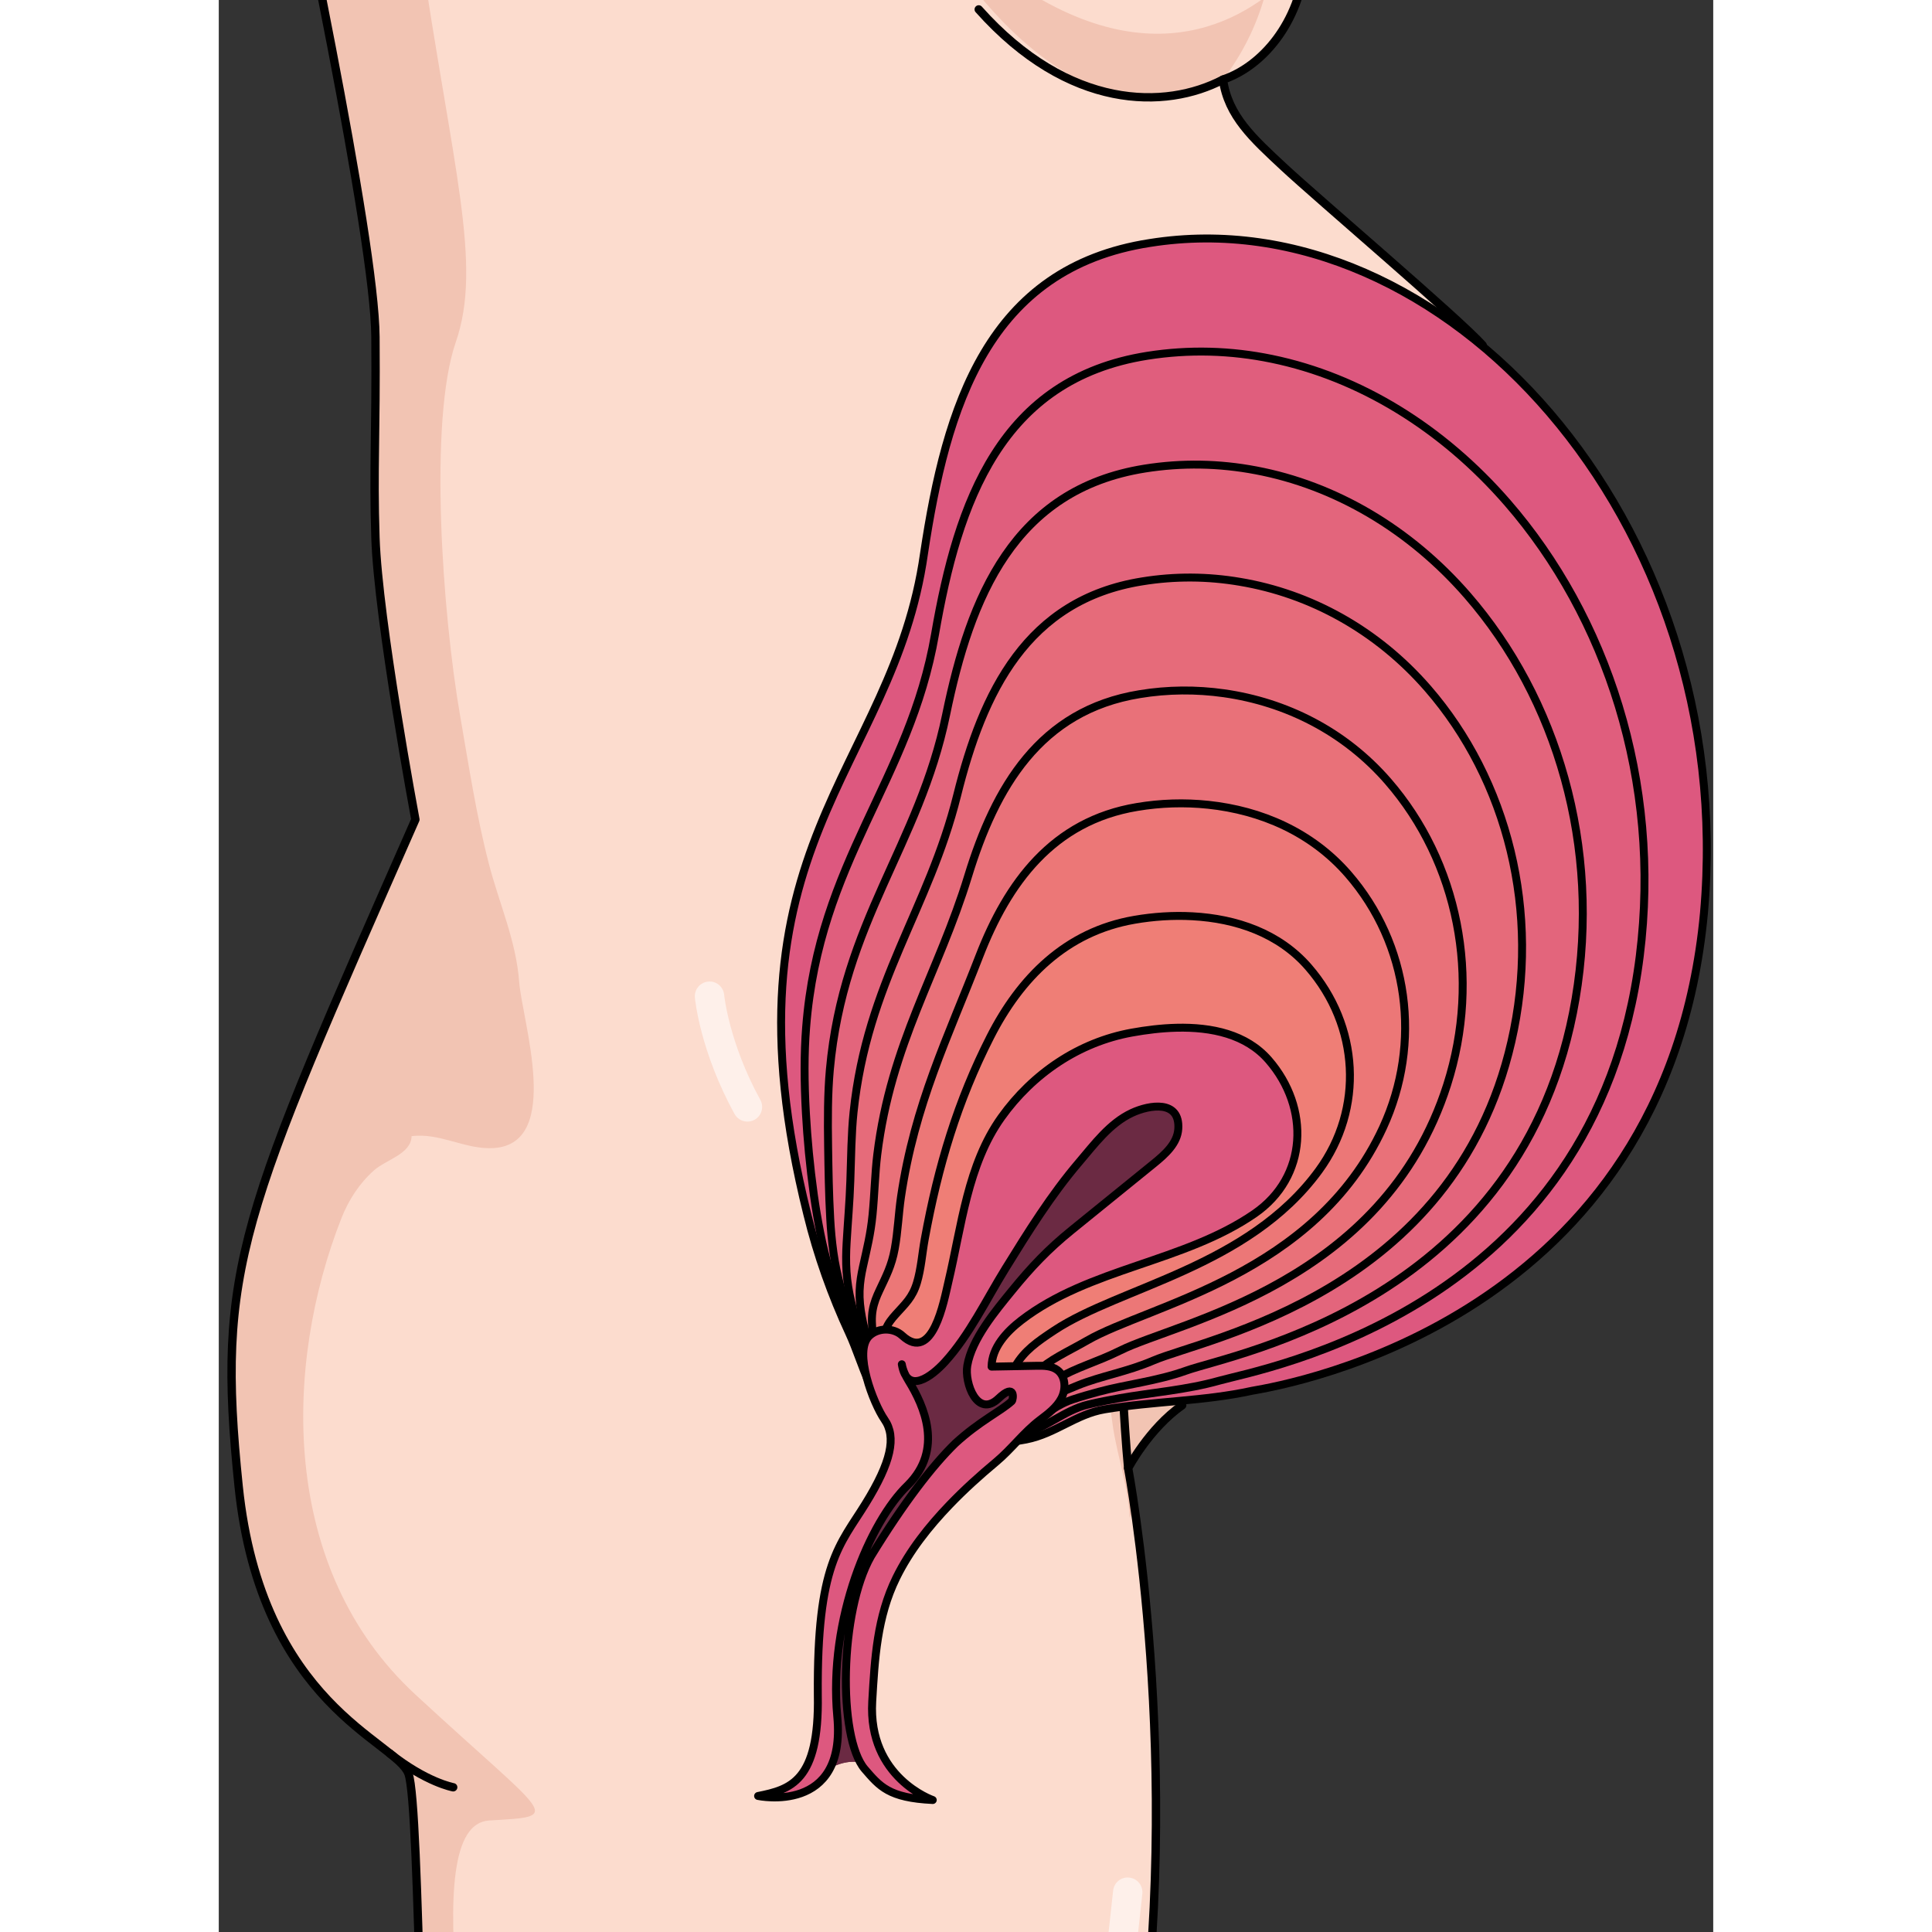 <?xml version="1.0" encoding="utf-8"?>
<!-- Created by: Science Figures, www.sciencefigures.org, Generator: Science Figures Editor -->
<svg version="1.1" id="Layer_1" xmlns="http://www.w3.org/2000/svg" xmlns:xlink="http://www.w3.org/1999/xlink" 
	 width="800px" height="800px" viewBox="0 0 178.94 231.33" enable-background="new 0 0 178.94 231.33" xml:space="preserve">
<rect x="0" y="0" width="178.94" height="231.33" fill="#333333" stroke="none"/>
<g>
	<defs>
		<rect id="SVGID_1_" x="0" y="0" width="178.94" height="231.33"/>
	</defs>
	<clipPath id="SVGID_2_">
		<use xlink:href="#SVGID_1_"  overflow="visible"/>
	</clipPath>
	<g clip-path="url(#SVGID_2_)">
		<path fill-rule="evenodd" clip-rule="evenodd" fill="#FCDCCE" d="M127.497,19.982c-3.647-3.401-6.645-6.084-7.258-10.454
			c9.272-3.107,18.183-20.649-3.322-41.938c-12.937-12.806-31.524-45.621-35.926-52.109c-4.4-6.487-4.867-9.5-8.806-13.903
			c-3.939-4.401-6.488-8.108-4.17-18.303c2.315-10.195,4.4-18.074,11.356-20.159c6.948-2.085,22.01-0.465,25.485-7.413
			c3.478-6.953,0.233-10.661,0.233-10.661s5.099-1.855,3.01-7.877c0,0,2.783-3.014,1.395-5.099c-1.395-2.085-1.855-4.634,0-4.863
			c1.852-0.233,7.645-1.162,6.717-5.099c-0.924-3.941-2.316-3.941-6.49-7.88c-4.17-3.938-7.877-9.499-7.413-11.355
			c0.464-1.852,7.413-20.39-5.792-32.436c0,0,3.023,30.352-32.783,39.854c0,0-1.044,3.012-5.682,4.17c0,0-2.55-14.83-9.73-13.902
			c-7.183,0.928-12.744,9.27-8.111,23.635c4.635,14.363,10.661,32.206,9.039,43.793c-1.624,11.586-12.051,23.402-28.732,31.279
			C3.834-92.859-1.756-67.113,5.455-33.542C9.282-15.72,18.675,28.501,18.76,40.351c0.09,11.847-0.272,15.662,0,24.049
			c0.324,9.862,4.782,33.732,4.782,33.732C2.621,145.651-0.334,151.734,2.38,177.976c2.718,26.243,18.915,30.497,20.334,34.398
			c1.419,3.898,1.419,49.647,3.191,67.73c1.776,18.088,5.321,35.464,1.064,62.769c-4.256,27.308-13.12,52.483-18.794,78.329
			c-5.676,25.848,1.064,92.95,4.256,120.26c3.191,27.303-4.609,35.811-4.609,47.517c0,11.7-5.676,20.92-0.711,26.595
			c4.963,5.674,9.932,3.899,26.597,2.839c16.667-1.064,23.405-0.711,35.816,0c12.411,0.707,18.087,2.835,21.986,2.464
			c3.901-0.371,7.095-1.046,11.704-0.241c4.605,0.805,9.928-0.661,9.928-0.661c3.192,1.564,6.383-0.144,6.383-0.144
			c4.257,0.709,5.676-1.418,5.676-1.418s3.545-1.066,4.253-6.74c0.712-5.672-8.864-1.773-14.892-4.965
			c-6.03-3.19-14.186-4.963-20.926-8.509c-6.736-3.546-18.791-12.059-29.266-17.729c-10.472-5.675-11.512-7.802-14.727-27.309
			c-3.217-19.502,4.987-40.779,10.306-70.923c5.321-30.142,9.22-69.147,12.409-84.395c3.191-15.25,13.477-30.854,15.603-41.492
			c2.129-10.637,3.901-19.502,6.028-31.56c2.131-12.059,10.286-37.591,15.957-75.534c5.676-37.943-1.061-73.462-1.061-73.462
			s2.475-4.734,6.471-7.534c3.996-2.8,50.891-9.211,56.187-61.696c0.479-4.748,0.575-9.539,0.407-14.308
			c-0.729-20.654-8.045-36.858-20.617-50.924C148.503,38.164,131.522,23.736,127.497,19.982z"/>
		<path fill="#F2C4B3" d="M171.544,106.564c0.237-2.347,0.379-4.703,0.442-7.063c-1.495,2.213-3.042,4.396-4.779,6.461
			c-7.042,8.368-17.112,16.767-28.378,18.366c-10.832,1.539-23.777-4.499-31.74-11.567c-1.952-1.731-6.447-6.396-9.505-3.66
			c-2.795,2.501-0.33,12.28,0.292,15.229c1.437,6.81,4.729,13.06,6.009,19.947c0.941,5.067,1.252,10.241,2.031,15.282
			c0.582,3.757,0.572,7.624,1.165,11.398c0.558,3.561,1.832,7.194,1.988,10.757l0.601-1.051c-0.453-3.122-0.783-4.868-0.783-4.868
			s2.475-4.734,6.471-7.534C119.354,165.46,166.248,159.049,171.544,106.564z"/>
		<path fill="none" stroke="#000000" stroke-linecap="round" stroke-linejoin="round" stroke-miterlimit="10" d="M108.887,175.794
			c-1.141-12.048-0.91-27.166-3.271-37.381"/>
		<g>
			<g>
				<path fill-rule="evenodd" clip-rule="evenodd" fill="#6B2A43" d="M85.563,160.181c0,0,1.277,2.613,8.804,2.295
					c-2.234,2.328-2.234,2.328-2.234,2.328c4.223,0.797,4.223,0.797,4.223,0.797c0.239,3.511,0.239,3.511,0.239,3.511
					s-23.029,14.666-19.608,38.15c0,0,0.237,3.334,2.911,5.744c0,0-2.889-4.517-8.413-0.193c-5.528,4.322-0.182-0.348-0.182-0.348
					s2.345-5.666,1.735-10.05c-0.433-4.387,0.957-14.429,4.374-19.06c2.731-3.92,6.486-9.262,4.995-13.977
					c-1.49-4.716-4.351-7.825-1.738-8.577C83.103,159.875,85.563,160.181,85.563,160.181L85.563,160.181z"/>
			</g>
			<g>
				<path fill-rule="evenodd" clip-rule="evenodd" fill="#DD587F" d="M123.745,166.521c4.551-0.786,49.553-8.655,54.085-57.202
					c4.208-47.137-31.304-85.805-66.333-80.227C92.054,32.09,87.094,48.69,84.44,66.297c-3.724,26.232-24.993,34.887-13.97,79.104
					c1.196,4.896,2.904,9.697,5.028,14.268c1.654,3.559,2.627,8.695,6.294,10.799c1.065,0.611,2.275,0.913,3.468,1.208
					c3.705,0.916,7.638,1.426,11.42,0.68c3.489-0.687,5.941-3.027,9.387-3.606C111.907,167.77,117.962,167.793,123.745,166.521z"/>
				
					<path fill-rule="evenodd" clip-rule="evenodd" fill="none" stroke="#000000" stroke-width="0.949" stroke-linecap="round" stroke-linejoin="round" stroke-miterlimit="10" d="
					M123.745,166.521c4.551-0.786,49.553-8.655,54.085-57.202c4.208-47.137-31.304-85.805-66.333-80.227
					C92.054,32.09,87.094,48.69,84.44,66.297c-3.724,26.232-24.993,34.887-13.97,79.104c1.196,4.896,2.904,9.697,5.028,14.268
					c1.654,3.559,2.627,8.695,6.294,10.799c1.065,0.611,2.275,0.913,3.468,1.208c3.705,0.916,7.638,1.426,11.42,0.68
					c3.489-0.687,5.941-3.027,9.387-3.606C111.907,167.77,117.962,167.793,123.745,166.521z"/>
				<path fill="#E05E7D" d="M85.764,75.939c-3.045,17.625-13.882,27.08-15.436,47.075c-0.251,3.14-0.234,6.56-0.027,10.27
					c0.175,3.127,0.467,6.3,0.954,9.812c0.209,1.474,0.462,2.996,0.781,4.599c0.296,1.485,0.667,2.983,1.103,4.463
					c0.861,2.923,1.958,5.794,3.253,8.556c1.527,3.255,2.535,7.827,5.891,9.722c0.988,0.556,2.1,0.835,3.198,1.095
					c3.143,0.746,6.446,1.095,9.607,0.484c0.27-0.052,0.539-0.11,0.806-0.175c3.116-0.755,5.258-2.972,8.245-3.677
					c1.224-0.292,2.459-0.529,3.702-0.748c3.914-0.691,7.974-0.976,11.955-2.098c5.103-1.439,45.047-8.436,50.349-50.856
					c2.625-21.003-4.061-40.691-15.836-54.256c-7.806-8.993-17.727-15.076-28.233-17.237c-4.885-1.01-9.896-1.158-14.887-0.369
					C93.619,45.373,88.503,60.087,85.764,75.939z"/>
				<path fill="#E3657C" d="M87.088,85.58c-3.219,15.63-12.321,24.745-13.921,42.513c-0.256,2.843-0.258,5.949-0.206,9.25
					c0.045,2.858,0.084,5.547,0.254,8.609c0.071,1.283,0.186,2.609,0.386,4.036c0.186,1.326,0.472,2.684,0.831,4.025
					c0.707,2.649,1.674,5.254,2.853,7.744c1.399,2.951,2.443,6.959,5.487,8.646c0.91,0.501,1.926,0.757,2.928,0.983
					c2.873,0.649,5.872,0.841,8.692,0.134c0.24-0.06,0.478-0.126,0.714-0.197c2.741-0.829,4.577-2.91,7.103-3.748
					c1.038-0.344,2.083-0.643,3.139-0.929c3.344-0.906,6.93-1.26,10.496-2.535c5.701-2.038,40.474-8.244,46.613-44.51
					c3.092-18.268-2.276-36.021-12.915-48.278c-6.951-8.008-15.909-13.225-25.366-15.008c-4.372-0.834-8.851-0.92-13.297-0.211
					C95.176,58.609,89.988,71.496,87.088,85.58z"/>
				<path fill="#E66B7A" d="M88.412,95.222c-3.391,13.635-10.787,22.408-12.406,37.951c-0.265,2.546-0.286,5.339-0.386,8.231
					c-0.089,2.592-0.293,4.792-0.445,7.407c-0.064,1.091-0.089,2.221-0.009,3.473c0.075,1.166,0.278,2.386,0.558,3.588
					c0.553,2.375,1.39,4.715,2.453,6.932c1.272,2.646,2.35,6.091,5.083,7.569c0.832,0.446,1.751,0.678,2.658,0.871
					c2.603,0.551,5.299,0.591,7.777-0.216c0.209-0.068,0.417-0.141,0.621-0.219c2.367-0.899,3.896-2.853,5.962-3.819
					c0.852-0.399,1.709-0.758,2.576-1.109c2.778-1.125,5.871-1.615,9.038-2.971c6.299-2.698,35.951-8.074,42.876-38.164
					c3.579-15.548-0.49-31.352-9.994-42.3c-6.097-7.023-14.091-11.373-22.499-12.779c-3.859-0.659-7.807-0.689-11.707-0.053
					C96.73,71.818,91.475,82.904,88.412,95.222z"/>
				<path fill="#E97179" d="M89.736,104.863c-3.561,11.64-9.261,20.071-10.891,33.389c-0.275,2.248-0.322,4.731-0.566,7.211
					c-0.228,2.326-0.668,4.036-1.145,6.204c-0.198,0.898-0.366,1.834-0.404,2.909c-0.036,1.007,0.083,2.087,0.285,3.15
					c0.4,2.101,1.106,4.175,2.054,6.12c1.144,2.342,2.255,5.229,4.68,6.493c0.753,0.393,1.576,0.6,2.387,0.758
					c2.334,0.454,4.725,0.343,6.862-0.565c0.179-0.076,0.356-0.156,0.529-0.241c1.992-0.967,3.215-2.797,4.82-3.89
					c0.666-0.454,1.335-0.876,2.014-1.29c2.213-1.351,4.795-2.018,7.58-3.408c6.873-3.43,31.516-7.929,39.14-31.818
					c4.1-12.847,1.296-26.682-7.074-36.323c-5.242-6.038-12.275-9.505-19.633-10.551c-3.346-0.475-6.761-0.45-10.117,0.106
					C98.288,85.061,92.963,94.313,89.736,104.863z"/>
				<path fill="#EC7777" d="M91.059,114.505c-3.729,9.647-7.745,17.733-9.375,28.827c-0.287,1.951-0.368,4.123-0.745,6.192
					c-0.376,2.061-1.039,3.279-1.844,5.001c-0.33,0.706-0.642,1.446-0.798,2.346c-0.147,0.848-0.112,1.789,0.013,2.712
					c0.246,1.827,0.822,3.636,1.654,5.308c1.017,2.038,2.163,4.36,4.276,5.417c0.675,0.338,1.401,0.522,2.117,0.646
					c2.064,0.356,4.152,0.097,5.947-0.915c0.149-0.084,0.295-0.171,0.437-0.262c1.618-1.034,2.534-2.745,3.678-3.961
					c0.48-0.51,0.96-0.997,1.451-1.471c1.646-1.589,3.702-2.453,6.121-3.844c7.398-4.253,27.236-7.789,35.404-25.472
					c4.692-10.158,3.081-22.013-4.153-30.345c-4.388-5.054-10.457-7.654-16.766-8.322c-2.833-0.3-5.716-0.21-8.527,0.264
					C99.847,98.304,94.454,105.724,91.059,114.505z"/>
				<path fill="#EF7E76" d="M92.383,124.146c-3.893,7.656-6.245,15.393-7.86,24.265c-0.301,1.653-0.427,3.512-0.925,5.172
					c-0.538,1.794-1.404,2.525-2.544,3.798c-0.46,0.514-0.92,1.059-1.193,1.783c-0.26,0.689-0.307,1.49-0.26,2.275
					c0.092,1.553,0.538,3.096,1.254,4.497c0.889,1.734,2.071,3.491,3.873,4.34c0.598,0.282,1.226,0.444,1.847,0.533
					c1.795,0.258,3.581-0.147,5.032-1.265c0.119-0.092,0.234-0.186,0.345-0.284c1.246-1.098,1.849-2.696,2.537-4.033
					c0.292-0.568,0.581-1.121,0.889-1.651c1.065-1.837,2.59-2.907,4.663-4.28c7.838-5.191,23.22-7.565,31.668-19.126
					c5.426-7.424,4.867-17.344-1.232-24.367c-3.533-4.069-8.638-5.807-13.899-6.093c-2.319-0.126-4.67,0.03-6.937,0.423
					C101.406,111.547,95.947,117.137,92.383,124.146z"/>
				
					<path fill="none" stroke="#000000" stroke-width="0.949" stroke-linecap="round" stroke-linejoin="round" stroke-miterlimit="10" d="
					M85.764,75.939c-3.045,17.625-13.882,27.08-15.436,47.075c-0.251,3.14-0.234,6.56-0.027,10.27
					c0.175,3.127,0.467,6.3,0.954,9.812c0.209,1.474,0.462,2.996,0.781,4.599c0.296,1.485,0.667,2.983,1.103,4.463
					c0.861,2.923,1.958,5.794,3.253,8.556c1.527,3.255,2.535,7.827,5.891,9.722c0.988,0.556,2.1,0.835,3.198,1.095
					c3.143,0.746,6.446,1.095,9.607,0.484c0.27-0.052,0.539-0.11,0.806-0.175c3.116-0.755,5.258-2.972,8.245-3.677
					c1.224-0.292,2.459-0.529,3.702-0.748c3.914-0.691,7.974-0.976,11.955-2.098c5.103-1.439,45.047-8.436,50.349-50.856
					c2.625-21.003-4.061-40.691-15.836-54.256c-7.806-8.993-17.727-15.076-28.233-17.237c-4.885-1.01-9.896-1.158-14.887-0.369
					C93.619,45.373,88.503,60.087,85.764,75.939z"/>
				
					<path fill="none" stroke="#000000" stroke-width="0.949" stroke-linecap="round" stroke-linejoin="round" stroke-miterlimit="10" d="
					M87.088,85.58c-3.219,15.63-12.321,24.745-13.921,42.513c-0.256,2.843-0.258,5.949-0.206,9.25
					c0.045,2.858,0.084,5.547,0.254,8.609c0.071,1.283,0.186,2.609,0.386,4.036c0.186,1.326,0.472,2.684,0.831,4.025
					c0.707,2.649,1.674,5.254,2.853,7.744c1.399,2.951,2.443,6.959,5.487,8.646c0.91,0.501,1.926,0.757,2.928,0.983
					c2.873,0.649,5.872,0.841,8.692,0.134c0.24-0.06,0.478-0.126,0.714-0.197c2.741-0.829,4.577-2.91,7.103-3.748
					c1.038-0.344,2.083-0.643,3.139-0.929c3.344-0.906,6.93-1.26,10.496-2.535c5.701-2.038,40.474-8.244,46.613-44.51
					c3.092-18.268-2.276-36.021-12.915-48.278c-6.951-8.008-15.909-13.225-25.366-15.008c-4.372-0.834-8.851-0.92-13.297-0.211
					C95.176,58.609,89.988,71.496,87.088,85.58z"/>
				
					<path fill="none" stroke="#000000" stroke-width="0.949" stroke-linecap="round" stroke-linejoin="round" stroke-miterlimit="10" d="
					M88.412,95.222c-3.391,13.635-10.787,22.408-12.406,37.951c-0.265,2.546-0.286,5.339-0.386,8.231
					c-0.089,2.592-0.293,4.792-0.445,7.407c-0.064,1.091-0.089,2.221-0.009,3.473c0.075,1.166,0.278,2.386,0.558,3.588
					c0.553,2.375,1.39,4.715,2.453,6.932c1.272,2.646,2.35,6.091,5.083,7.569c0.832,0.446,1.751,0.678,2.658,0.871
					c2.603,0.551,5.299,0.591,7.777-0.216c0.209-0.068,0.417-0.141,0.621-0.219c2.367-0.899,3.896-2.853,5.962-3.819
					c0.852-0.399,1.709-0.758,2.576-1.109c2.778-1.125,5.871-1.615,9.038-2.971c6.299-2.698,35.951-8.074,42.876-38.164
					c3.579-15.548-0.49-31.352-9.994-42.3c-6.097-7.023-14.091-11.373-22.499-12.779c-3.859-0.659-7.807-0.689-11.707-0.053
					C96.73,71.818,91.475,82.904,88.412,95.222z"/>
				
					<path fill="none" stroke="#000000" stroke-width="0.949" stroke-linecap="round" stroke-linejoin="round" stroke-miterlimit="10" d="
					M89.736,104.863c-3.561,11.64-9.261,20.071-10.891,33.389c-0.275,2.248-0.322,4.731-0.566,7.211
					c-0.228,2.326-0.668,4.036-1.145,6.204c-0.198,0.898-0.366,1.834-0.404,2.909c-0.036,1.007,0.083,2.087,0.285,3.15
					c0.4,2.101,1.106,4.175,2.054,6.12c1.144,2.342,2.255,5.229,4.68,6.493c0.753,0.393,1.576,0.6,2.387,0.758
					c2.334,0.454,4.725,0.343,6.862-0.565c0.179-0.076,0.356-0.156,0.529-0.241c1.992-0.967,3.215-2.797,4.82-3.89
					c0.666-0.454,1.335-0.876,2.014-1.29c2.213-1.351,4.795-2.018,7.58-3.408c6.873-3.43,31.516-7.929,39.14-31.818
					c4.1-12.847,1.296-26.682-7.074-36.323c-5.242-6.038-12.275-9.505-19.633-10.551c-3.346-0.475-6.761-0.45-10.117,0.106
					C98.288,85.061,92.963,94.313,89.736,104.863z"/>
				
					<path fill="none" stroke="#000000" stroke-width="0.949" stroke-linecap="round" stroke-linejoin="round" stroke-miterlimit="10" d="
					M91.059,114.505c-3.729,9.647-7.745,17.733-9.375,28.827c-0.287,1.951-0.368,4.123-0.745,6.192
					c-0.376,2.061-1.039,3.279-1.844,5.001c-0.33,0.706-0.642,1.446-0.798,2.346c-0.147,0.848-0.112,1.789,0.013,2.712
					c0.246,1.827,0.822,3.636,1.654,5.308c1.017,2.038,2.163,4.36,4.276,5.417c0.675,0.338,1.401,0.522,2.117,0.646
					c2.064,0.356,4.152,0.097,5.947-0.915c0.149-0.084,0.295-0.171,0.437-0.262c1.618-1.034,2.534-2.745,3.678-3.961
					c0.48-0.51,0.96-0.997,1.451-1.471c1.646-1.589,3.702-2.453,6.121-3.844c7.398-4.253,27.236-7.789,35.404-25.472
					c4.692-10.158,3.081-22.013-4.153-30.345c-4.388-5.054-10.457-7.654-16.766-8.322c-2.833-0.3-5.716-0.21-8.527,0.264
					C99.847,98.304,94.454,105.724,91.059,114.505z"/>
				
					<path fill="none" stroke="#000000" stroke-width="0.949" stroke-linecap="round" stroke-linejoin="round" stroke-miterlimit="10" d="
					M92.383,124.146c-3.893,7.656-6.245,15.393-7.86,24.265c-0.301,1.653-0.427,3.512-0.925,5.172
					c-0.538,1.794-1.404,2.525-2.544,3.798c-0.46,0.514-0.92,1.059-1.193,1.783c-0.26,0.689-0.307,1.49-0.26,2.275
					c0.092,1.553,0.538,3.096,1.254,4.497c0.889,1.734,2.071,3.491,3.873,4.34c0.598,0.282,1.226,0.444,1.847,0.533
					c1.795,0.258,3.581-0.147,5.032-1.265c0.119-0.092,0.234-0.186,0.345-0.284c1.246-1.098,1.849-2.696,2.537-4.033
					c0.292-0.568,0.581-1.121,0.889-1.651c1.065-1.837,2.59-2.907,4.663-4.28c7.838-5.191,23.22-7.565,31.668-19.126
					c5.426-7.424,4.867-17.344-1.232-24.367c-3.533-4.069-8.638-5.807-13.899-6.093c-2.319-0.126-4.67,0.03-6.937,0.423
					C101.406,111.547,95.947,117.137,92.383,124.146z"/>
				<path fill="#F28474" d="M96.089,158.091c8.145-6.274,19.47-6.939,27.932-12.78c6.373-4.398,6.652-12.674,1.688-18.389
					c-2.679-3.084-6.819-3.968-11.032-3.865c-1.806,0.044-3.624,0.27-5.347,0.581c-6.365,1.15-11.884,4.917-15.623,10.148
					c-4.053,5.673-4.769,13.046-6.345,19.703c-0.321,1.354-0.503,2.89-1.105,4.152c-0.721,1.513-1.768,1.779-3.243,2.595
					c-0.589,0.326-1.199,0.67-1.588,1.22c-0.373,0.528-0.501,1.191-0.533,1.837c-0.141,2.898,1.661,5.795,4.324,6.948
					c2.03,0.88,4.209,0.456,5.694-1.194c1.503-1.67,1.513-4.16,1.973-6.241C93.345,160.725,94.341,159.438,96.089,158.091z"/>
			</g>
		</g>
		<g>
			<g>
				<path fill-rule="evenodd" clip-rule="evenodd" fill="#6B2A43" d="M96.355,165.601c0.239,3.511,0.239,3.511,0.239,3.511
					s-23.029,14.666-19.608,38.15c0,0,0.237,3.334,2.911,5.744c0,0-2.889-4.517-8.413-0.193c-5.528,4.322-0.182-0.348-0.182-0.348
					s2.345-5.666,1.735-10.05c-0.433-4.387,0.957-14.429,4.374-19.06c2.731-3.92,6.486-9.262,4.995-13.978
					c-0.552-1.746-1.314-3.144-2.108-4.795c-0.213-0.442-0.402-1-0.104-1.39c0.263-0.343,0.76-0.361,1.19-0.398
					c2.629-0.224,4.807-2.241,6.099-4.542c1.292-2.301,1.894-4.913,2.772-7.402c1.61-4.567,4.153-8.736,6.678-12.868
					c1.315-2.152,2.662-4.342,4.576-5.983c1.54-1.32,3.39-2.232,5.291-2.94c3.462-1.289,7.186-1.941,10.869-1.656
					c0.503,0.039,1.047,0.115,1.399,0.477c0.413,0.425,0.418,1.089,0.392,1.681c-0.131,2.941-0.403,5.963-1.729,8.592
					c-1.781,3.529-5.227,5.895-8.702,7.779s-7.176,3.483-10.113,6.129c-2.121,1.911-3.753,4.293-5.365,6.649
					c-0.97,1.419-1.972,2.682-1.838,4.497C91.894,165.666,94.484,165.248,96.355,165.601z"/>
			</g>
			<path fill="#DD587F" d="M125.709,126.923c-2.679-3.084-6.819-3.968-11.032-3.865c-1.806,0.044-3.624,0.27-5.347,0.581
				c-6.365,1.15-11.884,4.917-15.623,10.148c-4.053,5.673-4.769,13.046-6.345,19.702c-0.539,2.275-1.876,9.787-5.53,6.431
				c-1.064-0.977-2.89-0.961-3.937,0.034c-1.951,1.855,0.503,8.127,1.821,10.027c1.444,2.083,0.798,5.082-2.272,10.054
				c-3.067,4.974-5.837,7.131-5.717,22.933c0.194,10.357-3.302,11.3-7.152,12.075c0,0,10.583,2.259,9.485-9.484
				c-1.101-11.742,3.95-23.427,8.438-27.728c4.31-4.293,1.931-9.516,0.12-12.467c-0.388-0.632-0.715-1.309-0.834-2.014
				c0.633,3.751,3.603,1.435,5.15-0.259c2.924-3.203,4.974-7.496,7.26-11.195c2.714-4.39,5.454-8.803,8.811-12.739
				c1.843-2.161,3.685-4.67,6.33-5.903c2.124-0.99,5.769-1.569,5.554,1.909c-0.108,1.746-1.579,3.055-2.938,4.157
				c-3.277,2.657-6.554,5.315-9.831,7.972c-2.832,2.297-4.845,4.424-7.113,7.205c-1.987,2.437-4.829,5.813-5.382,9.009
				c-0.36,2.077,1.201,6.358,3.745,3.937c2.071-1.971,1.758,0.144,1.588,0.321c-1.384,1.257-3.821,2.357-6.759,5.047
				c-2.761,2.686-6.189,7.139-10.107,13.534c-3.743,6.566-3.986,21.672-0.751,25.474c1.795,2.072,2.874,3.46,8.149,3.709
				c0,0-7.777-2.663-7.247-11.802c0.298-5.129,0.573-10.126,2.887-14.824c1.598-3.247,3.875-6.117,6.371-8.718
				c1.747-1.82,3.622-3.514,5.558-5.129c1.905-1.589,3.303-3.547,5.249-5.026c0.982-0.746,2.013-1.511,2.584-2.605
				c0.571-1.094,0.516-2.626-0.467-3.371c-0.696-0.528-1.643-0.534-2.517-0.518c-1.792,0.033-3.584,0.067-5.376,0.1
				c0.04-2.273,1.757-4.157,3.558-5.544c8.145-6.274,19.47-6.939,27.932-12.78C130.393,140.913,130.673,132.637,125.709,126.923z"/>
			
				<path fill="none" stroke="#000000" stroke-width="0.949" stroke-linecap="round" stroke-linejoin="round" stroke-miterlimit="10" d="
				M125.709,126.923c-2.679-3.084-6.819-3.968-11.032-3.865c-1.806,0.044-3.624,0.27-5.347,0.581
				c-6.365,1.15-11.884,4.917-15.623,10.148c-4.053,5.673-4.769,13.046-6.345,19.702c-0.539,2.275-1.876,9.787-5.53,6.431
				c-1.064-0.977-2.89-0.961-3.937,0.034c-1.951,1.855,0.503,8.127,1.821,10.027c1.444,2.083,0.798,5.082-2.272,10.054
				c-3.067,4.974-5.837,7.131-5.717,22.933c0.194,10.357-3.302,11.3-7.152,12.075c0,0,10.583,2.259,9.485-9.484
				c-1.101-11.742,3.95-23.427,8.438-27.728c4.31-4.293,1.931-9.516,0.12-12.467c-0.388-0.632-0.715-1.309-0.834-2.014
				c0.633,3.751,3.603,1.435,5.15-0.259c2.924-3.203,4.974-7.496,7.26-11.195c2.714-4.39,5.454-8.803,8.811-12.739
				c1.843-2.161,3.685-4.67,6.33-5.903c2.124-0.99,5.769-1.569,5.554,1.909c-0.108,1.746-1.579,3.055-2.938,4.157
				c-3.277,2.657-6.554,5.315-9.831,7.972c-2.832,2.297-4.845,4.424-7.113,7.205c-1.987,2.437-4.829,5.813-5.382,9.009
				c-0.36,2.077,1.201,6.358,3.745,3.937c2.071-1.971,1.758,0.144,1.588,0.321c-1.384,1.257-3.821,2.357-6.759,5.047
				c-2.761,2.686-6.189,7.139-10.107,13.534c-3.743,6.566-3.986,21.672-0.751,25.474c1.795,2.072,2.874,3.46,8.149,3.709
				c0,0-7.777-2.663-7.247-11.802c0.298-5.129,0.573-10.126,2.887-14.824c1.598-3.247,3.875-6.117,6.371-8.718
				c1.747-1.82,3.622-3.514,5.558-5.129c1.905-1.589,3.303-3.547,5.249-5.026c0.982-0.746,2.013-1.511,2.584-2.605
				c0.571-1.094,0.516-2.626-0.467-3.371c-0.696-0.528-1.643-0.534-2.517-0.518c-1.792,0.033-3.584,0.067-5.376,0.1
				c0.04-2.273,1.757-4.157,3.558-5.544c8.145-6.274,19.47-6.939,27.932-12.78C130.393,140.913,130.673,132.637,125.709,126.923z"/>
		</g>
		<g>
			<path fill="#F2C4B3" d="M49.455-138.142c4.603-12.745-2.721-26.531,0.719-27.61c3.449-1.078,8.326-5.935,5.008-5.935
				c-3.371-0.002-11.196-3.261-15.325-5.357c0.116,0.413,0.216,0.812,0.353,1.233C44.089-163.783,48.93-149.331,49.455-138.142z
				 M65.924-182.364c3.521-1.478,6.411-4.977,9.41-6.958c4.977-3.282,10.73-3.022,16.492-2.751c6.039,0.284,9.197-2.619,9.594-8.589
				c0.18-2.707-7.377,1.086-7.377,1.086c4.497-8.638,2.878-21.592,2.473-26.244c-0.512,8.413-4.723,28.661-32.783,36.107
				c-0.217,0.593-0.648,1.12-1.066,1.582c-0.788,0.883-3.492,1.657-3.885,2.423c-1.213,2.367,3.078,4.184,4.776,3.984
				C64.381-181.82,65.164-182.044,65.924-182.364z M49.064-178.344c3.958,1.978,5.757,0.179,3.597-2.768
				c-2.158-2.944-3.418-4.07-0.719-6.407c2.697-2.341,1.619-4.503-3.239-7.595c-4.858-3.095-5.815,3.855-7.196,7.595
				C39.018-180.778,45.106-180.325,49.064-178.344z M14.686,614.521c-11.209-4.481-7.85-16.29,5.451-15.741
				c13.303,0.549,9.609-6.043,9.609-6.043s-12.756-0.992-9.609-11.107c3.148-10.112,3.236-18.442,0-35.178
				c-3.238-16.736-10.141-27.777-10.027-87.945c0.113-60.169,18.314-73.435,26.68-88.824c8.364-15.392,0.428-53.646-2.818-85.307
				c-3.242-31.66-10.587-65.853-1.59-66.398c8.994-0.547,7.476,0-8.839-15.08c-16.314-15.078-15.785-39.445-8.856-57.037
				c0.858-2.176,2.143-4.168,3.899-5.727c1.442-1.284,4.466-1.97,4.497-4.093c3.384-0.449,6.469,1.642,9.842,1.423
				c8.269-0.533,3.393-15.249,3.043-19.902c-0.371-4.947-2.377-9.323-3.617-14.098c-1.511-5.814-2.411-11.764-3.438-17.676
				c-2.16-12.416-3.779-35.45-0.539-44.805c3.235-9.354-0.36-20.69-4.319-47.681c-3.961-26.986-16.911-44.62-13.314-70.708
				c3.6-26.092,34.906-21.773,29.328-22.853c-5.576-1.079-13.855,1.079-18.531,1.604c-2.339,0.265,0.086-1.755,3.951-4.67
				c-1.594,0.898-3.24,1.767-4.971,2.584C3.834-92.859-1.756-67.113,5.455-33.542C9.282-15.72,18.675,28.501,18.76,40.351
				c0.09,11.847-0.272,15.662,0,24.049c0.324,9.862,4.782,33.732,4.782,33.732C2.621,145.651-0.334,151.734,2.38,177.976
				c2.718,26.243,18.915,30.497,20.334,34.398c1.419,3.898,1.419,49.647,3.191,67.73c1.776,18.088,5.321,35.464,1.064,62.769
				c-4.256,27.308-13.12,52.483-18.794,78.329c-5.676,25.848,1.064,92.95,4.256,120.26c3.191,27.303-4.609,35.811-4.609,47.517
				c0,11.7-5.676,20.92-0.711,26.595c4.963,5.674,9.932,3.899,26.597,2.839c16.667-1.064,23.405-0.711,35.816,0
				c12.411,0.707,18.087,2.835,21.986,2.464c0.601-0.056,1.185-0.122,1.759-0.185c-7.662-2.351-14.545-5.051-20.434-6.646
				C56.127,609.527,25.891,619,14.686,614.521z M79.371-136.884c6.948-2.085,22.01-0.465,25.485-7.413
				c0.44-0.877,0.771-1.702,1.013-2.471c-17.434,11.018-44.752-6.93-44.752-6.93c-3.397-3.095,9.717,13.316,9.538,18.896
				c-0.104,3.137-1.853,10.599-2.371,16.911C70.5-127.513,72.686-134.878,79.371-136.884z M120.319,10.056
				c-0.055-0.333-0.085-0.522-0.085-0.522c2.363-3.097,3.963-6.403,4.946-9.802c-7.421,5.449-21.87,9.664-42.472-13.084
				c0,0,11.877,24.831,28.967,25.19C115.139,11.911,117.976,11.207,120.319,10.056z M122.88-2.431
				c2.339-0.527,3.597-3.806,2.807-7.319c-0.791-3.511-3.329-5.934-5.669-5.406c-2.344,0.525-3.6,3.803-2.811,7.316
				C117.998-4.327,120.539-1.906,122.88-2.431z"/>
		</g>
		
			<path fill-rule="evenodd" clip-rule="evenodd" fill="none" stroke="#000000" stroke-linecap="round" stroke-linejoin="round" stroke-miterlimit="10" d="
			M151.334,41.333c-2.831-3.168-19.812-17.597-23.837-21.351c-3.647-3.401-6.645-6.084-7.258-10.454
			c9.272-3.107,18.183-20.649-3.322-41.938c-12.937-12.806-31.524-45.621-35.926-52.109c-4.4-6.487-4.867-9.5-8.806-13.903
			c-3.939-4.401-6.488-8.108-4.17-18.303c2.315-10.195,4.4-18.074,11.356-20.159c6.948-2.085,22.01-0.465,25.485-7.413
			c3.478-6.953,0.233-10.661,0.233-10.661s5.099-1.855,3.01-7.877c0,0,2.783-3.014,1.395-5.099c-1.395-2.085-1.855-4.634,0-4.863
			c1.852-0.233,7.645-1.162,6.717-5.099c-0.924-3.941-2.316-3.941-6.49-7.88c-4.17-3.938-7.877-9.499-7.413-11.355
			c0.464-1.852,7.413-20.39-5.792-32.436c0,0,3.023,30.352-32.783,39.854c0,0-1.044,3.012-5.682,4.17c0,0-2.55-14.83-9.73-13.902
			c-7.183,0.928-12.744,9.27-8.111,23.635c4.635,14.363,10.661,32.206,9.039,43.793c-1.624,11.586-12.051,23.402-28.732,31.279
			C3.834-92.859-1.756-67.113,5.455-33.542C9.282-15.72,18.675,28.501,18.76,40.351c0.09,11.847-0.272,15.662,0,24.049
			c0.324,9.862,4.782,33.732,4.782,33.732C2.621,145.651-0.334,151.734,2.38,177.976c2.718,26.243,18.915,30.497,20.334,34.398
			c1.419,3.898,1.419,49.647,3.191,67.73c1.776,18.088,5.321,35.464,1.064,62.769c-4.256,27.308-13.12,52.483-18.794,78.329
			c-5.676,25.848,1.064,92.95,4.256,120.26c3.191,27.303-4.609,35.811-4.609,47.517c0,11.7-5.676,20.92-0.711,26.595
			c4.963,5.674,9.932,3.899,26.597,2.839c16.667-1.064,23.405-0.711,35.816,0c12.411,0.707,18.087,2.835,21.986,2.464
			c3.901-0.371,7.095-1.046,11.704-0.241c4.605,0.805,9.928-0.661,9.928-0.661c3.192,1.564,6.383-0.144,6.383-0.144
			c4.257,0.709,5.676-1.418,5.676-1.418s3.545-1.066,4.253-6.74c0.712-5.672-8.864-1.773-14.892-4.965
			c-6.03-3.19-14.186-4.963-20.926-8.509c-6.736-3.546-18.791-12.059-29.266-17.729c-10.472-5.675-11.512-7.802-14.727-27.309
			c-3.217-19.502,4.987-40.779,10.306-70.923c5.321-30.142,9.22-69.147,12.409-84.395c3.191-15.25,13.477-30.854,15.603-41.492
			c2.129-10.637,3.901-19.502,6.028-31.56c2.131-12.059,10.286-37.591,15.957-75.534c5.676-37.943-1.061-73.462-1.061-73.462
			s2.475-4.734,6.471-7.534"/>
		<path fill="none" stroke="#000000" stroke-linecap="round" stroke-linejoin="round" stroke-miterlimit="10" d="M120.234,9.534
			c-6.859,3.594-18.443,3.709-29.24-8.408"/>
		<path fill="none" stroke="#000000" stroke-linecap="round" stroke-linejoin="round" stroke-miterlimit="10" d="M28.069,214.002
			c0,0-3.231-0.581-7.605-4.063"/>
		<path fill="#FEF0EA" d="M104.482,262.999c-0.096,0-0.188-0.009-0.285-0.022c-0.959-0.154-1.611-1.06-1.456-2.018
			c1.968-12.154,4.321-34.356,4.345-34.579c0.104-0.966,0.959-1.676,1.936-1.563c0.965,0.102,1.664,0.967,1.563,1.934
			c-0.025,0.224-2.389,22.52-4.371,34.769C106.076,262.382,105.328,262.999,104.482,262.999z"/>
		<path fill="#FEF0EA" d="M63.304,134.295c-0.622,0-1.225-0.329-1.544-0.909c-4.125-7.498-4.727-13.685-4.752-13.943
			c-0.088-0.967,0.623-1.819,1.592-1.91c0.969-0.098,1.821,0.619,1.913,1.588c0.005,0.056,0.581,5.755,4.329,12.567
			c0.467,0.854,0.158,1.921-0.693,2.388C63.88,134.224,63.588,134.295,63.304,134.295z"/>
	</g>
</g>
</svg>